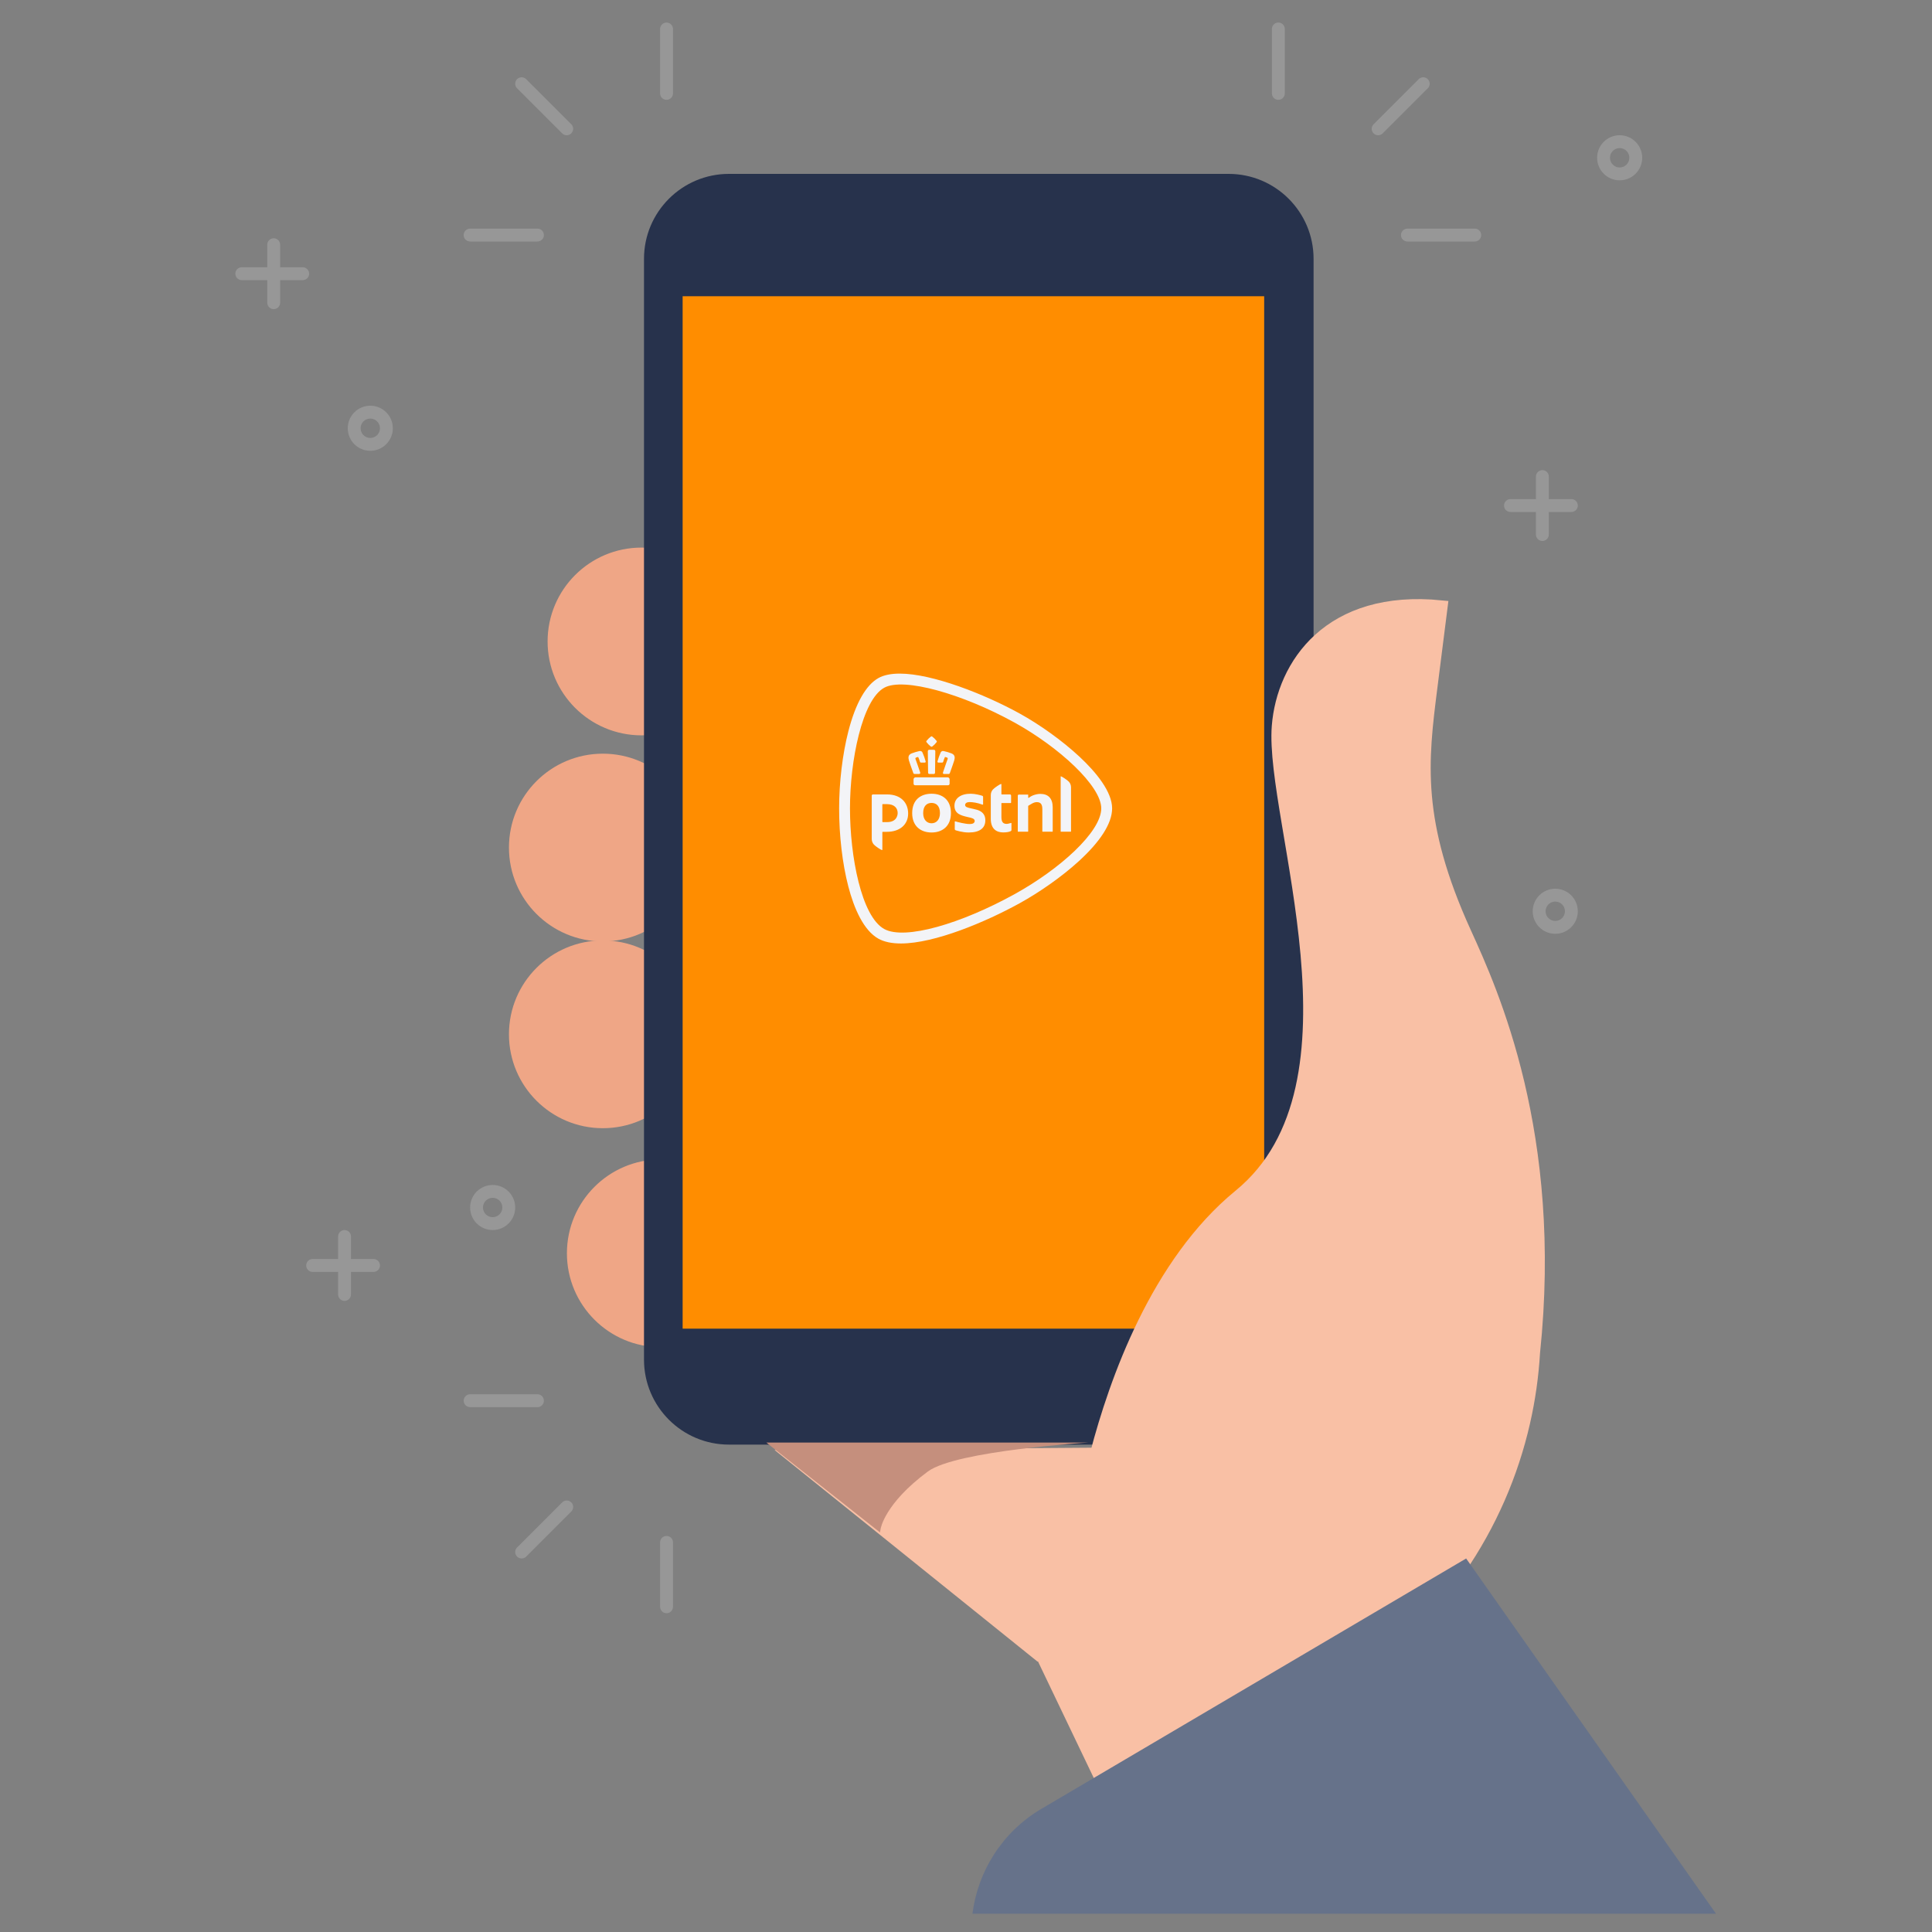 <svg width="300" height="300" viewBox="0 0 300 300" fill="none" xmlns="http://www.w3.org/2000/svg">
<rect x="0" y="0" width="300" height="300" fill="#808080" stroke="none"/>
<path fill-rule="evenodd" clip-rule="evenodd" d="M113.22 99.607C113.22 107.122 107.126 113.214 99.609 113.214C92.094 113.214 86 107.122 86 99.607C86 92.092 92.094 86 99.609 86C107.126 86 113.22 92.092 113.22 99.607Z" fill="#EFA686"/>
<path fill-rule="evenodd" clip-rule="evenodd" d="M113.22 99.607C113.22 107.122 107.126 113.214 99.609 113.214C92.094 113.214 86 107.122 86 99.607C86 92.092 92.094 86 99.609 86C107.126 86 113.22 92.092 113.22 99.607Z" stroke="#EFA686" stroke-width="1.94"/>
<path fill-rule="evenodd" clip-rule="evenodd" d="M107.22 131.609C107.22 139.124 101.126 145.216 93.609 145.216C86.094 145.216 80 139.124 80 131.609C80 124.092 86.094 118 93.609 118C101.126 118 107.22 124.092 107.22 131.609Z" fill="#EFA686"/>
<path fill-rule="evenodd" clip-rule="evenodd" d="M107.22 131.609C107.22 139.124 101.126 145.216 93.609 145.216C86.094 145.216 80 139.124 80 131.609C80 124.092 86.094 118 93.609 118C101.126 118 107.22 124.092 107.22 131.609Z" stroke="#EFA686" stroke-width="1.94"/>
<path fill-rule="evenodd" clip-rule="evenodd" d="M107.22 160.607C107.22 168.122 101.126 174.216 93.609 174.216C86.094 174.216 80 168.122 80 160.607C80 153.092 86.094 147 93.609 147C101.126 147 107.22 153.092 107.22 160.607Z" fill="#EFA686"/>
<path fill-rule="evenodd" clip-rule="evenodd" d="M107.22 160.607C107.22 168.122 101.126 174.216 93.609 174.216C86.094 174.216 80 168.122 80 160.607C80 153.092 86.094 147 93.609 147C101.126 147 107.22 153.092 107.22 160.607Z" stroke="#EFA686" stroke-width="1.94"/>
<path fill-rule="evenodd" clip-rule="evenodd" d="M116.218 194.609C116.218 202.124 110.126 208.216 102.609 208.216C95.094 208.216 89 202.124 89 194.609C89 187.092 95.094 181 102.609 181C110.126 181 116.218 187.092 116.218 194.609Z" fill="#EFA686"/>
<path fill-rule="evenodd" clip-rule="evenodd" d="M116.218 194.609C116.218 202.124 110.126 208.216 102.609 208.216C95.094 208.216 89 202.124 89 194.609C89 187.092 95.094 181 102.609 181C110.126 181 116.218 187.092 116.218 194.609Z" stroke="#EFA686" stroke-width="1.94"/>
<path fill-rule="evenodd" clip-rule="evenodd" d="M113.197 224.318H190.775C198.063 224.318 203.972 218.41 203.972 211.123V40.195C203.972 32.908 198.063 27 190.775 27H113.197C105.909 27 100 32.908 100 40.195V211.123C100 218.41 105.909 224.318 113.197 224.318Z" fill="#27324C"/>
<path fill-rule="evenodd" clip-rule="evenodd" d="M106 206.312H196.3V46H106V206.312Z" fill="#FF8D00"/>
<path d="M144.654 123.25C142.985 123.25 141.643 124.176 141.643 126.26C141.643 128.297 142.985 129.269 144.654 129.269C146.317 129.269 147.662 128.297 147.662 126.26C147.662 124.176 146.317 123.25 144.654 123.25ZM144.654 127.838C143.908 127.838 143.35 127.271 143.35 126.26C143.35 125.159 143.908 124.678 144.654 124.678C145.396 124.678 145.955 125.159 145.955 126.26C145.955 127.271 145.396 127.838 144.654 127.838ZM155.498 123.303C155.498 123.333 155.523 123.358 155.554 123.358H156.82C156.921 123.358 157.002 123.441 157.002 123.539V124.635C157.002 124.667 156.978 124.692 156.947 124.692H155.554C155.523 124.692 155.498 124.716 155.498 124.747V126.875C155.498 127.691 155.807 127.933 156.323 127.933C156.565 127.933 156.946 127.784 157.001 127.784C157.032 127.784 157.058 127.809 157.058 127.839V128.889C157.058 128.967 157.013 129.023 156.963 129.049C156.733 129.173 156.347 129.258 155.775 129.258C154.777 129.258 153.85 128.755 153.85 127.15V123.45C153.85 123.122 153.978 122.81 154.181 122.589C154.451 122.291 155.318 121.735 155.43 121.735C155.478 121.735 155.498 121.749 155.498 121.794V123.303ZM135.363 123.545C135.363 123.441 135.446 123.359 135.55 123.359H137.745C139.9 123.359 141.016 124.654 141.016 126.328C141.016 128.004 139.767 129.164 137.71 129.164H137.068C137.038 129.164 137.012 129.189 137.012 129.221V131.936C137.012 131.981 136.993 131.996 136.943 131.996C136.831 131.996 135.964 131.439 135.694 131.142C135.491 130.919 135.363 130.607 135.363 130.281V123.545ZM139.389 126.244C139.389 125.531 138.928 124.864 137.711 124.864H137.065C137.035 124.864 137.01 124.888 137.01 124.92V127.599C137.01 127.63 137.035 127.656 137.065 127.656H137.743C139.193 127.656 139.389 126.649 139.389 126.244ZM153.002 127.375C153.002 128.597 152.123 129.269 150.409 129.269C149.428 129.269 148.392 128.925 148.383 128.922C148.306 128.893 148.255 128.823 148.255 128.743V127.603C148.255 127.565 148.287 127.536 148.327 127.536C148.332 127.536 148.348 127.539 148.35 127.541C148.716 127.659 149.902 127.953 150.533 127.953C150.906 127.953 151.101 127.898 151.227 127.772C151.313 127.686 151.352 127.595 151.352 127.484C151.352 127.111 150.884 127.007 150.431 126.908C150.374 126.897 150.399 126.902 150.246 126.866C149.254 126.631 148.207 126.389 148.207 125.111C148.207 124.544 148.445 124.074 148.889 123.747C149.332 123.421 149.972 123.25 150.739 123.25C151.428 123.25 152.246 123.478 152.52 123.565C152.605 123.593 152.655 123.668 152.655 123.746V124.882C152.652 124.935 152.597 124.96 152.559 124.945C151.773 124.651 151.055 124.547 150.539 124.547C150.129 124.547 149.864 124.725 149.864 125C149.864 125.318 150.252 125.404 150.743 125.515C150.803 125.528 151.071 125.589 151.141 125.604C151.543 125.693 151.958 125.783 152.299 126.006C152.772 126.315 153.002 126.762 153.002 127.375ZM161.888 129.144C161.869 129.144 161.853 129.128 161.853 129.109V125.65C161.853 124.882 161.592 124.555 160.98 124.555C160.761 124.555 160.497 124.636 160.235 124.785C159.974 124.936 159.77 125.062 159.697 125.105C159.677 125.119 159.655 125.154 159.655 125.181V129.11C159.655 129.129 159.639 129.145 159.62 129.145H158.078C158.059 129.145 158.042 129.129 158.042 129.11V123.546C158.042 123.456 158.116 123.381 158.208 123.381H159.621C159.64 123.381 159.658 123.397 159.658 123.416V123.854C159.658 123.88 159.68 123.902 159.706 123.902C159.716 123.902 159.729 123.896 159.734 123.893L159.78 123.858C159.952 123.725 160.217 123.575 160.395 123.507C160.781 123.359 161.198 123.274 161.536 123.274C162.797 123.274 163.463 123.998 163.463 125.366V129.107C163.463 129.128 163.447 129.142 163.427 129.142H161.888V129.144ZM164.735 129.144C164.716 129.144 164.7 129.128 164.7 129.109V120.588C164.7 120.557 164.706 120.548 164.748 120.548C164.845 120.548 165.704 121.089 165.983 121.395C166.19 121.622 166.308 121.931 166.308 122.243V129.109C166.308 129.128 166.292 129.144 166.273 129.144H164.735ZM144.653 114.332C144.623 114.332 144.596 114.341 144.562 114.362C144.303 114.557 144.074 114.783 143.876 115.036C143.817 115.102 143.817 115.178 143.879 115.256C144.067 115.5 144.282 115.717 144.518 115.902C144.562 115.937 144.606 115.953 144.651 115.953C144.696 115.953 144.74 115.936 144.784 115.901C145.02 115.716 145.236 115.498 145.424 115.256C145.485 115.178 145.485 115.102 145.424 115.032C145.23 114.781 145.001 114.555 144.747 114.365C144.711 114.341 144.683 114.332 144.653 114.332ZM144.653 116.421C144.529 116.421 144.398 116.424 144.262 116.43C144.214 116.43 144.17 116.447 144.137 116.482C144.089 116.53 144.07 116.607 144.07 116.658C144.074 116.925 144.091 118.333 144.103 119.229C144.109 119.662 144.112 119.975 144.113 119.986C144.113 120.05 144.16 120.184 144.304 120.184H145.002C145.106 120.184 145.177 120.111 145.192 119.994C145.192 119.991 145.192 119.989 145.192 119.986C145.192 119.964 145.206 118.767 145.234 116.702V116.661C145.236 116.622 145.222 116.537 145.168 116.484C145.135 116.449 145.091 116.433 145.04 116.433C144.909 116.425 144.778 116.421 144.653 116.421ZM146.423 116.612C146.263 116.612 146.132 116.701 146.063 116.854C145.862 117.301 145.716 117.709 145.575 118.216C145.559 118.276 145.565 118.326 145.593 118.362C145.612 118.387 145.649 118.416 145.725 118.416H146.27C146.394 118.416 146.439 118.35 146.457 118.297C146.546 117.993 146.61 117.817 146.724 117.566C146.725 117.563 146.734 117.547 146.767 117.547C146.78 117.547 146.793 117.549 146.807 117.553L147.083 117.645C147.116 117.657 147.136 117.684 147.146 117.706C147.167 117.749 147.169 117.805 147.155 117.848C147.152 117.856 146.595 119.413 146.429 119.932C146.404 120.012 146.407 120.075 146.441 120.121C146.471 120.163 146.524 120.185 146.597 120.185H147.271C147.382 120.185 147.455 120.142 147.487 120.053C147.512 119.986 147.547 119.888 147.588 119.773L147.604 119.729C147.806 119.164 148.114 118.307 148.179 118.063C148.29 117.651 148.321 117.199 147.716 116.975C147.524 116.903 147.341 116.842 147.174 116.791C146.961 116.725 146.756 116.677 146.575 116.635L146.553 116.629C146.503 116.616 146.463 116.612 146.423 116.612ZM142.882 116.612C142.843 116.612 142.802 116.616 142.762 116.626L142.735 116.632C142.554 116.674 142.35 116.723 142.137 116.788C141.971 116.839 141.789 116.9 141.595 116.972C140.989 117.196 141.021 117.648 141.132 118.06C141.194 118.295 141.48 119.098 141.722 119.77C141.764 119.885 141.798 119.983 141.822 120.05C141.854 120.139 141.927 120.182 142.038 120.182H142.713C142.803 120.182 142.847 120.147 142.869 120.118C142.902 120.073 142.905 120.01 142.88 119.93C142.716 119.419 142.159 117.861 142.153 117.846C142.139 117.804 142.142 117.749 142.162 117.705C142.172 117.683 142.191 117.655 142.226 117.644L142.504 117.552C142.515 117.549 142.528 117.547 142.541 117.547C142.569 117.547 142.582 117.559 142.585 117.566C142.7 117.823 142.765 118.001 142.851 118.297C142.867 118.352 142.912 118.416 143.036 118.416H143.583C143.643 118.416 143.688 118.399 143.715 118.362C143.743 118.326 143.749 118.278 143.732 118.218C143.589 117.708 143.443 117.3 143.243 116.854C143.21 116.781 143.109 116.612 142.882 116.612ZM147.134 120.701H142.178C142.005 120.701 141.857 120.847 141.857 121.02V121.644C141.857 121.839 141.94 121.934 142.114 121.934H147.2C147.372 121.934 147.455 121.839 147.455 121.644V121.02C147.455 120.847 147.308 120.701 147.134 120.701ZM171.003 125.524C170.998 122.043 164.46 116.016 157.494 112.176C149.458 107.744 140.312 105.132 137.3 106.792C133.866 108.687 131.985 118.144 131.984 125.524C131.985 132.964 133.757 142.3 137.3 144.254C140.511 146.023 149.258 143.412 157.494 138.872C164.569 134.97 170.998 129.173 171.003 125.524ZM139.712 104.597C144.784 104.597 152.909 107.803 158.311 110.782C161.402 112.486 164.91 114.972 167.624 117.502C170.228 119.929 172.685 122.95 172.69 125.524C172.685 127.947 170.718 130.791 167.551 133.694C164.862 136.157 161.37 138.579 158.313 140.265C153.094 143.142 145.139 146.503 139.896 146.503C138.47 146.503 137.302 146.256 136.418 145.77C134.097 144.49 132.609 141.042 131.73 137.664C130.786 134.039 130.3 129.68 130.299 125.525C130.299 121.459 130.823 117.09 131.737 113.537C132.851 109.21 134.47 106.355 136.418 105.279C137.236 104.826 138.345 104.597 139.712 104.597Z" fill="#F3F4F7"/>
<path fill-rule="evenodd" clip-rule="evenodd" d="M226.618 243.651C231.4 236.704 234.784 228.951 236.635 220.818C237.44 217.281 237.95 213.688 238.165 210.061C241.716 176.13 231.711 154.07 227.521 144.871C219.643 127.577 220.778 118.181 222.223 106.785L223.819 94.189C206.446 92.43 199.197 103.258 198.451 112.781C197.324 127.194 213.468 168.468 192.487 185.626C179.624 196.147 173.088 214.695 170.147 225.951L123 226.101L161.188 256.835L161.585 256.592L179.29 293.577H258.624L226.618 243.651Z" fill="#F9C0A5"/>
<path fill-rule="evenodd" clip-rule="evenodd" d="M226.618 243.651C231.4 236.704 234.784 228.951 236.635 220.818C237.44 217.281 237.95 213.688 238.165 210.061C241.716 176.13 231.711 154.07 227.521 144.871C219.643 127.577 220.778 118.181 222.223 106.785L223.819 94.189C206.446 92.43 199.197 103.258 198.451 112.781C197.324 127.194 213.468 168.468 192.487 185.626C179.624 196.147 173.17 214.507 170.228 225.763L123 226.101L161.188 256.835L161.585 256.592L179.29 293.577H258.624L226.618 243.651Z" stroke="#F9C0A5" stroke-width="1.94"/>
<path fill-rule="evenodd" clip-rule="evenodd" d="M136.647 237.953L119 224H169.01C169.01 224 148.469 225.242 144.079 228.494C137.313 233.505 136.742 237.404 136.742 237.404L136.647 237.953Z" fill="#C58F7D"/>
<path fill-rule="evenodd" clip-rule="evenodd" d="M266.456 297.158L227.662 242L161.714 280.872C155.635 284.456 151.846 290.557 151 297.158H266.456Z" fill="#66728A"/>
<path d="M88 20L81 13" stroke="#979797" stroke-width="2" stroke-linecap="round" stroke-linejoin="round"/>
<path d="M103.5 14.5V4.5" stroke="#979797" stroke-width="2" stroke-linecap="round" stroke-linejoin="round"/>
<path d="M83.454 36.5H73" stroke="#979797" stroke-width="2" stroke-linecap="round" stroke-linejoin="round"/>
<path d="M88 234L81 241" stroke="#979797" stroke-width="2" stroke-linecap="round" stroke-linejoin="round"/>
<path d="M103.5 239.5V249.5" stroke="#979797" stroke-width="2" stroke-linecap="round" stroke-linejoin="round"/>
<path d="M83.454 217.5H73" stroke="#979797" stroke-width="2" stroke-linecap="round" stroke-linejoin="round"/>
<path d="M214 20L221 13" stroke="#979797" stroke-width="2" stroke-linecap="round" stroke-linejoin="round"/>
<path d="M198.5 14.5V4.5" stroke="#979797" stroke-width="2" stroke-linecap="round" stroke-linejoin="round"/>
<path d="M218.546 36.5H229" stroke="#979797" stroke-width="2" stroke-linecap="round" stroke-linejoin="round"/>
<path d="M239.5 83V74" stroke="#979797" stroke-width="2" stroke-linecap="round" stroke-linejoin="round"/>
<path d="M234.546 78.5H244" stroke="#979797" stroke-width="2" stroke-linecap="round" stroke-linejoin="round"/>
<path d="M53.5 201V192" stroke="#979797" stroke-width="2" stroke-linecap="round" stroke-linejoin="round"/>
<path d="M48.546 196.5H58" stroke="#979797" stroke-width="2" stroke-linecap="round" stroke-linejoin="round"/>
<path d="M42.5 47V38" stroke="#979797" stroke-width="2" stroke-linecap="round" stroke-linejoin="round"/>
<path d="M37.546 42.5H47" stroke="#979797" stroke-width="2" stroke-linecap="round" stroke-linejoin="round"/>
<circle cx="57.5" cy="66.5" r="2.5" stroke="#979797" stroke-width="2"/>
<circle cx="251.5" cy="24.5" r="2.5" stroke="#979797" stroke-width="2"/>
<circle cx="241.5" cy="141.5" r="2.5" stroke="#979797" stroke-width="2"/>
<circle cx="76.5" cy="187.5" r="2.5" stroke="#979797" stroke-width="2"/>
</svg>
